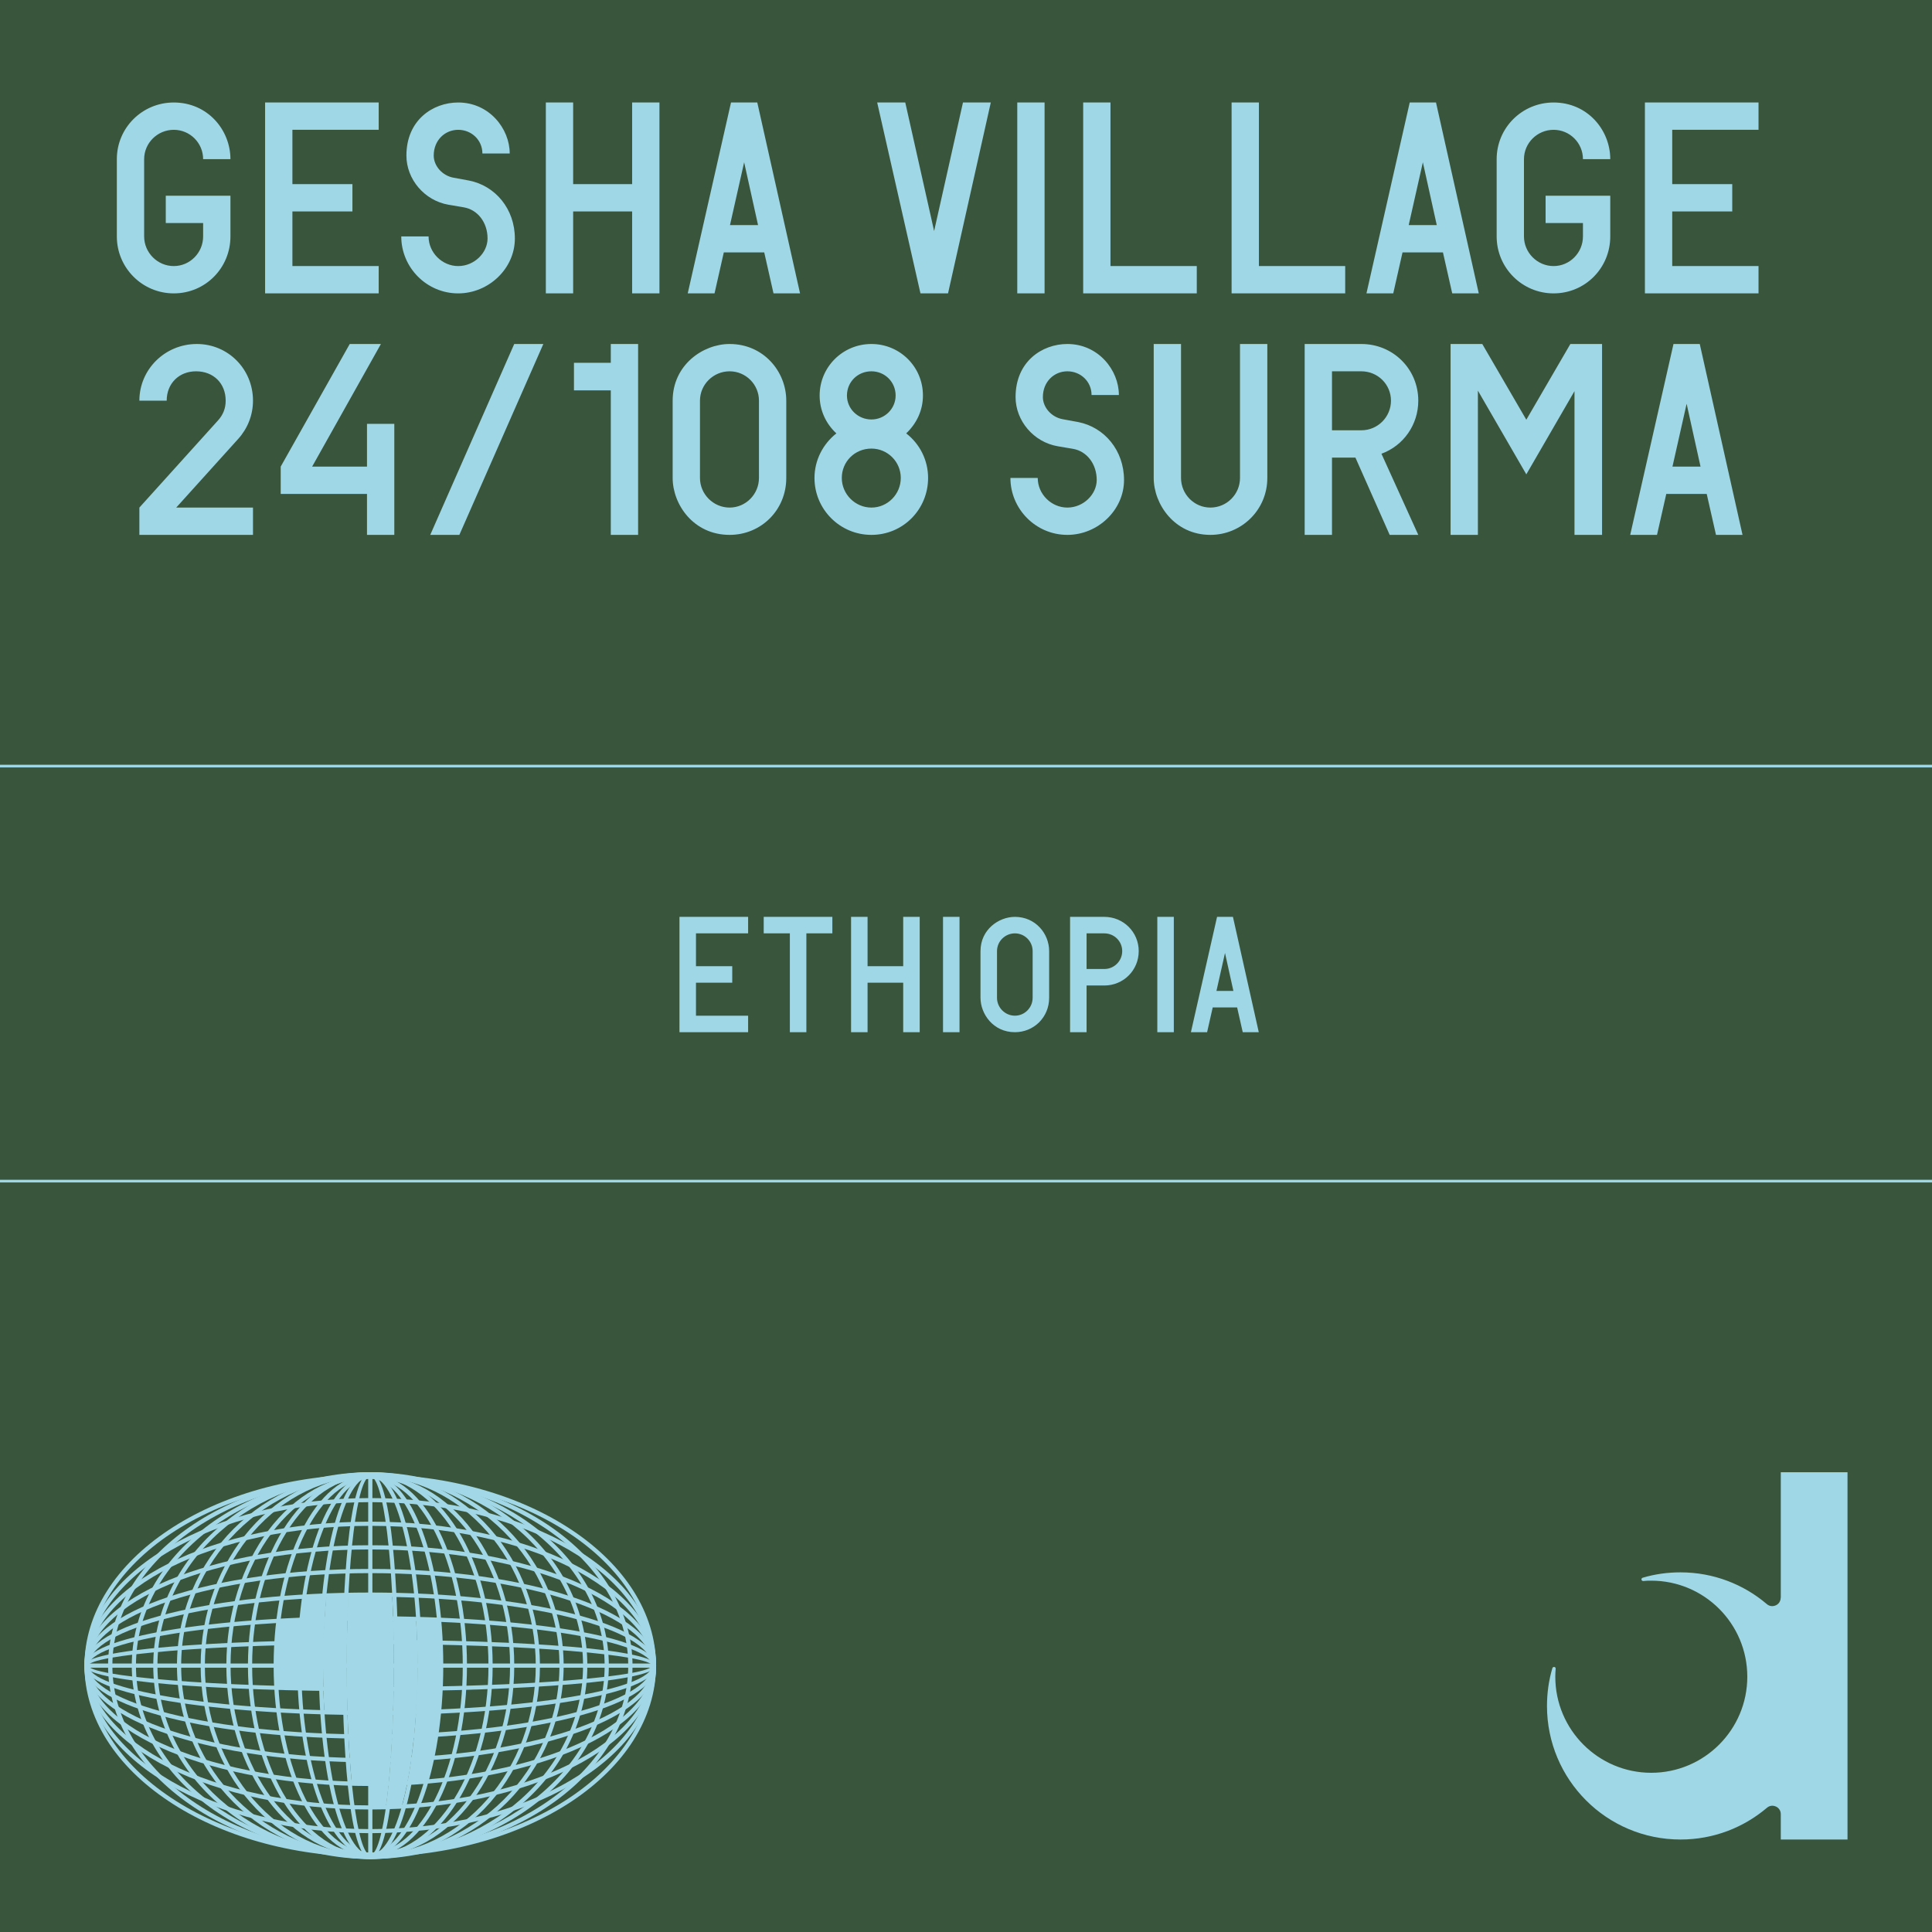 <svg width="1080" height="1080" viewBox="0 0 1080 1080" fill="none" xmlns="http://www.w3.org/2000/svg">
<g clip-path="url(#clip0_3_1942)">
<rect width="1080" height="1080" fill="#39563D"/>
<rect width="1080" height="1080" fill="#39563D"/>
<g clip-path="url(#clip1_3_1942)">
<path fill-rule="evenodd" clip-rule="evenodd" d="M995.472 893.165V823H1032.77V1028.3H995.472V1014.09C995.472 1012.25 994.447 1010.61 992.739 1009.86C991.031 1009.1 989.186 1009.31 987.752 1010.54C974.703 1021.61 957.896 1028.3 939.449 1028.3C898.184 1028.3 864.775 994.894 864.775 953.629C864.775 946.318 865.8 939.213 867.781 932.518C867.918 932.039 868.396 931.766 868.874 931.834C869.352 931.903 869.694 932.381 869.626 932.859C869.489 934.294 869.421 935.797 869.421 937.3C869.421 966.951 893.469 991 923.052 991C952.635 991 976.752 966.951 976.752 937.3C976.752 907.649 952.703 883.6 923.052 883.6C921.549 883.6 920.114 883.6 918.611 883.805C918.133 883.805 917.723 883.532 917.587 883.054C917.518 882.575 917.792 882.097 918.27 881.961C924.965 879.979 932.002 878.954 939.381 878.954C957.827 878.954 974.703 885.65 987.683 896.718C989.118 897.948 990.963 898.152 992.671 897.401C994.379 896.649 995.404 895.01 995.404 893.165H995.472Z" fill="#A0D7E7"/>
</g>
<g clip-path="url(#clip2_3_1942)">
<path d="M318.479 857.292C289.935 838.299 250.548 826.517 207 826.517C163.452 826.517 124.006 838.299 95.521 857.292C67.153 876.225 49.57 902.31 49.57 931.092C49.57 959.873 67.094 985.958 95.521 1004.89C124.006 1023.88 163.452 1035.67 207 1035.67C250.548 1035.67 289.994 1023.88 318.479 1004.89C346.847 985.958 364.431 959.873 364.431 931.092C364.431 902.31 346.906 876.225 318.479 857.292ZM207 824.172C251.017 824.172 290.932 836.072 319.769 855.357C348.781 874.701 366.717 901.49 366.717 931.092C366.717 960.694 348.781 987.482 319.769 1006.83C290.873 1026.05 251.017 1038.01 207 1038.01C162.983 1038.01 123.068 1026.11 94.231 1006.83C65.16 987.482 47.225 960.694 47.225 931.092C47.225 901.49 65.16 874.701 94.173 855.357C123.068 836.072 162.983 824.172 207 824.172Z" fill="#A1D7E6"/>
<path d="M309.101 857.292C282.961 838.299 246.856 826.517 207 826.517C167.144 826.517 130.981 838.299 104.899 857.292C78.875 876.225 62.816 902.31 62.816 931.092C62.816 959.873 78.875 986.017 104.899 1004.89C131.039 1023.88 167.086 1035.67 207 1035.67C246.914 1035.67 283.019 1023.94 309.101 1004.89C335.125 985.958 351.184 959.873 351.184 931.092C351.184 902.31 335.125 876.167 309.101 857.292ZM207 824.172C247.383 824.172 283.957 836.072 310.508 855.357C337.118 874.701 353.587 901.49 353.587 931.092C353.587 960.694 337.118 987.482 310.508 1006.83C284.016 1026.11 247.442 1038.01 207 1038.01C166.558 1038.01 129.984 1026.11 103.492 1006.83C76.882 987.482 60.413 960.694 60.413 931.092C60.413 901.49 76.882 874.701 103.492 855.357C129.984 836.072 166.617 824.172 207 824.172Z" fill="#A1D7E6"/>
<path d="M299.723 857.233C275.986 838.241 243.222 826.517 207 826.517C170.778 826.517 138.014 838.241 114.276 857.233C90.656 876.167 76.003 902.252 76.003 931.092C76.003 988.83 134.673 1035.67 207 1035.67C243.222 1035.67 275.986 1023.94 299.723 1004.95C323.344 986.017 337.997 959.932 337.997 931.092C337.997 902.252 323.402 876.167 299.723 857.233ZM207 824.172C243.749 824.172 277.041 836.13 301.189 855.416C325.395 874.76 340.341 901.548 340.341 931.092C340.341 960.635 325.395 987.424 301.189 1006.77C277.099 1026.05 243.749 1038.01 207 1038.01C133.384 1038.01 73.659 990.12 73.659 931.092C73.659 901.548 88.605 874.76 112.811 855.416C136.901 836.13 170.25 824.172 207 824.172Z" fill="#A1D7E6"/>
<path fill-rule="evenodd" clip-rule="evenodd" d="M207 825.345C272.704 825.345 325.923 872.708 325.923 931.092C325.923 989.475 272.645 1036.84 207 1036.84C141.355 1036.84 88.019 989.475 88.019 931.092C88.019 872.708 141.297 825.345 207 825.345ZM207 823C240.409 823 270.711 835.075 292.69 854.595C314.728 874.174 328.326 901.196 328.326 931.092C328.326 960.987 314.728 988.068 292.69 1007.59C270.77 1027.11 240.467 1039.18 207 1039.18C173.533 1039.18 143.289 1027.11 121.31 1007.59C99.272 988.01 85.674 960.987 85.674 931.092C85.674 901.196 99.272 874.115 121.31 854.595C143.289 835.075 173.533 823 207 823Z" fill="#A1D7E6"/>
<path fill-rule="evenodd" clip-rule="evenodd" d="M207 825.345C265.377 825.345 312.735 872.708 312.735 931.092C312.735 989.475 265.377 1036.84 207 1036.84C148.623 1036.84 101.265 989.475 101.265 931.092C101.265 872.708 148.623 825.345 207 825.345ZM207 823C236.833 823 263.853 835.075 283.429 854.654C303.006 874.232 315.08 901.255 315.08 931.092C315.08 960.928 303.006 987.951 283.429 1007.53C263.853 1027.11 236.833 1039.18 207 1039.18C177.167 1039.18 150.147 1027.11 130.571 1007.53C110.994 987.951 98.92 960.928 98.92 931.092C98.92 901.255 110.994 874.232 130.571 854.654C150.147 835.075 177.167 823 207 823Z" fill="#A1D7E6"/>
<path fill-rule="evenodd" clip-rule="evenodd" d="M207 825.345C258.109 825.345 299.489 872.708 299.489 931.092C299.489 989.475 258.051 1036.84 207 1036.84C155.949 1036.84 114.511 989.475 114.511 931.092C114.511 872.708 155.891 825.345 207 825.345ZM207 823C233.258 823 256.996 835.134 274.169 854.771C291.283 874.291 301.833 901.314 301.833 931.092C301.833 960.87 291.225 987.834 274.169 1007.41C256.996 1027.05 233.258 1039.18 207 1039.18C180.742 1039.18 157.004 1027.05 139.831 1007.41C122.717 987.892 112.167 960.87 112.167 931.092C112.167 901.314 122.775 874.349 139.831 854.771C157.004 835.134 180.742 823 207 823Z" fill="#A1D7E6"/>
<path d="M262.153 856.998C248.028 838.182 228.51 826.517 207 826.517C185.49 826.517 165.972 838.182 151.847 856.998C137.663 875.932 128.871 902.134 128.871 931.092C128.871 960.049 137.663 986.193 151.847 1005.18C165.972 1024 185.49 1035.67 207 1035.67C228.51 1035.67 248.028 1024 262.153 1005.18C276.337 986.251 285.129 960.049 285.129 931.092C285.129 902.134 276.337 875.991 262.153 856.998ZM207 824.172C229.272 824.172 249.435 836.189 264.029 855.592C278.506 874.936 287.474 901.607 287.474 931.092C287.474 960.577 278.506 987.248 264.029 1006.59C249.435 1025.99 229.331 1038.01 207 1038.01C184.669 1038.01 164.565 1025.99 149.971 1006.59C135.494 987.248 126.526 960.577 126.526 931.092C126.526 901.607 135.494 874.936 149.971 855.592C164.565 836.189 184.728 824.172 207 824.172Z" fill="#A1D7E6"/>
<path fill-rule="evenodd" clip-rule="evenodd" d="M207 825.345C243.515 825.345 273.055 872.708 273.055 931.092C273.055 989.475 243.457 1036.84 207 1036.84C170.544 1036.84 140.945 989.475 140.945 931.092C140.945 872.708 170.485 825.345 207 825.345ZM207 823C226.108 823 243.339 835.251 255.706 855.064C267.898 874.525 275.4 901.431 275.4 931.092C275.4 960.752 267.839 987.599 255.706 1007.12C243.339 1026.93 226.108 1039.18 207 1039.18C187.893 1039.18 170.661 1026.93 158.294 1007.12C146.103 987.658 138.601 960.752 138.601 931.092C138.601 901.431 146.161 874.584 158.294 855.064C170.661 835.251 187.893 823 207 823Z" fill="#A1D7E6"/>
<path d="M243.339 856.823C233.962 838.065 221.126 826.517 207 826.517C192.875 826.517 180.039 838.123 170.661 856.823C161.166 875.815 155.305 902.076 155.305 931.092C155.305 960.108 161.166 986.368 170.661 1005.36C180.039 1024.12 192.875 1035.67 207 1035.67C221.126 1035.67 233.962 1024.06 243.339 1005.36C252.834 986.368 258.696 960.108 258.696 931.092C258.696 902.076 252.834 875.815 243.339 856.823ZM207 824.172C222.063 824.172 235.661 836.248 245.449 855.767C255.12 875.053 261.04 901.665 261.04 931.033C261.04 960.401 255.062 987.013 245.449 1006.3C235.661 1025.82 222.122 1037.89 207 1037.89C191.878 1037.89 178.339 1025.82 168.551 1006.3C158.88 987.013 152.96 960.401 152.96 931.033C152.96 901.665 158.939 875.053 168.551 855.767C178.339 836.248 191.937 824.172 207 824.172Z" fill="#A1D7E6"/>
<path fill-rule="evenodd" clip-rule="evenodd" d="M207 825.345C221.594 825.345 233.434 872.708 233.434 931.092C233.434 989.475 221.594 1036.84 207 1036.84C192.406 1036.84 180.566 989.475 180.566 931.092C180.566 872.708 192.406 825.345 207 825.345ZM207 823C215.499 823 222.884 835.544 227.983 855.767C232.789 875.053 235.778 901.724 235.778 931.092C235.778 960.459 232.789 987.13 227.983 1006.42C222.942 1026.64 215.557 1039.18 207 1039.18C198.443 1039.18 191.116 1026.64 186.017 1006.42C181.211 987.13 178.222 960.459 178.222 931.092C178.222 901.724 181.211 875.053 186.017 855.767C191.058 835.544 198.443 823 207 823Z" fill="#A1D7E6"/>
<path d="M233.903 856.705C226.928 838.065 217.374 826.517 206.942 826.517C196.509 826.517 187.014 838.065 179.98 856.705C172.83 875.698 168.434 902.017 168.434 931.092C168.434 960.166 172.83 986.427 179.98 1005.48C186.955 1024.12 196.509 1035.67 206.942 1035.67C217.374 1035.67 226.869 1024.12 233.903 1005.48C241.053 986.486 245.449 960.166 245.449 931.092C245.449 902.017 241.053 875.756 233.903 856.705ZM207 824.172C218.488 824.172 228.804 836.306 236.13 855.885C243.339 875.17 247.794 901.724 247.794 931.092C247.794 960.459 243.339 987.013 236.13 1006.24C228.804 1025.88 218.488 1037.95 207 1037.95C195.512 1037.95 185.197 1025.82 177.87 1006.24C170.661 986.955 166.207 960.401 166.207 931.092C166.207 901.783 170.661 875.17 177.87 855.885C185.197 836.306 195.512 824.172 207 824.172Z" fill="#A1D7E6"/>
<path fill-rule="evenodd" clip-rule="evenodd" d="M207 825.345C214.327 825.345 220.188 872.708 220.188 931.092C220.188 989.475 214.268 1036.84 207 1036.84C199.732 1036.84 193.813 989.475 193.813 931.092C193.813 872.708 199.674 825.345 207 825.345ZM207 823C212.041 823 216.144 835.603 218.664 856.061C221.067 875.287 222.532 901.841 222.532 931.092C222.532 960.342 221.067 986.896 218.664 1006.12C216.085 1026.52 212.041 1039.18 207 1039.18C201.96 1039.18 197.857 1026.58 195.337 1006.12C192.934 986.896 191.468 960.342 191.468 931.092C191.468 901.841 192.934 875.287 195.337 856.061C197.916 835.661 201.96 823 207 823Z" fill="#A1D7E6"/>
<path d="M208.173 825.345H205.828V1036.84H208.173V825.345Z" fill="#A1D7E6"/>
<path d="M318.538 866.67C289.994 850.023 250.548 839.706 207 839.706C163.452 839.706 123.948 850.023 95.462 866.67C67.094 883.201 49.57 906.003 49.57 931.092C49.57 956.18 67.094 978.983 95.404 995.513C123.948 1012.16 163.393 1022.48 206.942 1022.48C250.49 1022.48 289.994 1012.16 318.479 995.513C346.789 978.983 364.313 956.18 364.313 931.092C364.313 906.003 346.789 883.201 318.479 866.67M207 837.42C251.017 837.42 290.873 847.854 319.71 864.677C348.781 881.618 366.775 905.124 366.775 931.092C366.775 957.059 348.781 980.565 319.71 997.506C290.815 1014.33 250.959 1024.76 207 1024.76C163.041 1024.76 123.127 1014.33 94.29 997.506C65.219 980.565 47.225 957.059 47.225 931.092C47.225 905.124 65.219 881.618 94.29 864.677C123.186 847.854 163.041 837.42 207 837.42Z" fill="#A1D7E6"/>
<path d="M318.596 876.049C290.053 861.805 250.607 852.954 207 852.954C163.393 852.954 123.948 861.805 95.404 876.049C67.094 890.235 49.57 909.696 49.57 931.092C49.57 952.487 67.094 971.948 95.345 986.134C123.596 1000.32 163.335 1009.23 206.942 1009.23C250.548 1009.23 289.994 1000.38 318.538 986.134C346.847 972.007 364.313 952.546 364.313 931.092C364.313 909.637 346.789 890.235 318.538 876.049M206.942 850.609C250.9 850.609 290.756 859.519 319.593 873.939C348.723 888.476 366.717 908.7 366.717 931.092C366.717 953.484 348.723 973.648 319.593 988.186C290.756 1002.61 250.9 1011.52 206.942 1011.52C162.983 1011.52 123.127 1002.61 94.29 988.186C65.453 973.766 47.225 953.484 47.225 931.092C47.225 908.7 65.219 888.535 94.349 873.939C123.186 859.519 163.041 850.609 207 850.609H206.942Z" fill="#A1D7E6"/>
<path d="M318.655 885.428C290.111 873.529 250.607 866.143 206.942 866.143C163.276 866.143 123.83 873.529 95.228 885.428C67.036 897.21 49.57 913.389 49.57 931.092C49.57 948.794 67.036 964.973 95.287 976.755C123.83 988.654 163.335 996.04 207 996.04C250.666 996.04 290.111 988.654 318.714 976.755C346.964 964.973 364.431 948.853 364.431 931.092C364.431 913.33 346.964 897.21 318.714 885.428M207 863.798C250.959 863.798 290.756 871.243 319.593 883.259C348.723 895.393 366.775 912.275 366.775 931.092C366.775 949.908 348.723 966.731 319.593 978.924C290.756 990.941 250.959 998.385 207 998.385C163.041 998.385 123.244 990.941 94.407 978.924C65.278 966.731 47.225 949.849 47.225 931.092C47.225 912.334 65.278 895.393 94.407 883.259C123.244 871.243 163.041 863.798 207 863.798Z" fill="#A1D7E6"/>
<path d="M318.772 894.807C290.17 885.252 250.666 879.39 207 879.39C163.335 879.39 123.83 885.311 95.228 894.807C67.036 904.245 49.57 917.023 49.57 931.092C49.57 945.16 67.036 957.939 95.228 967.376C123.83 976.931 163.335 982.793 207 982.793C250.666 982.793 290.17 976.872 318.772 967.376C346.964 957.997 364.431 945.16 364.431 931.092C364.431 917.023 346.964 904.245 318.772 894.807ZM207 877.046C250.9 877.046 290.697 882.966 319.534 892.58C348.723 902.31 366.775 915.91 366.775 931.092C366.775 946.274 348.723 959.873 319.534 969.604C290.697 979.217 250.959 985.137 207 985.137C163.041 985.137 123.303 979.217 94.466 969.604C65.278 959.873 47.225 946.274 47.225 931.092C47.225 915.91 65.278 902.31 94.466 892.58C123.303 882.966 163.041 877.046 207 877.046Z" fill="#A1D7E6"/>
<path d="M318.831 904.186C290.228 897.035 250.666 892.58 207 892.58C163.335 892.58 123.772 897.035 95.169 904.186C66.977 911.22 49.57 920.775 49.57 931.092C49.57 941.408 66.977 950.963 95.111 957.997C123.713 965.149 163.276 969.545 206.942 969.545C250.607 969.545 290.17 965.149 318.772 957.997C346.906 950.963 364.313 941.408 364.313 931.092C364.313 920.775 346.906 911.22 318.772 904.186M206.942 890.235C250.842 890.235 290.58 894.69 319.358 901.9C348.606 909.227 366.717 919.544 366.717 931.092C366.717 942.639 348.606 952.956 319.358 960.283C290.58 967.493 250.842 971.948 206.942 971.948C163.041 971.948 123.303 967.493 94.525 960.283C65.278 952.956 47.166 942.639 47.166 931.092C47.166 919.544 65.278 909.227 94.525 901.9C123.303 894.69 163.041 890.235 206.942 890.235Z" fill="#A1D7E6"/>
<path d="M318.948 913.565C290.346 908.817 250.724 905.827 207 905.827C163.276 905.827 123.655 908.758 95.052 913.565C66.977 918.254 49.57 924.468 49.57 931.092C49.57 937.715 66.919 943.929 95.052 948.618C123.655 953.366 163.276 956.356 207 956.356C250.724 956.356 290.346 953.425 318.948 948.618C347.023 943.929 364.431 937.715 364.431 931.092C364.431 924.468 347.082 918.254 318.948 913.565ZM207 903.483C250.842 903.483 290.58 906.472 319.358 911.22C348.664 916.085 366.775 923.12 366.775 931.092C366.775 939.064 348.664 946.039 319.358 950.963C290.58 955.77 250.842 958.701 207 958.701C163.159 958.701 123.42 955.711 94.642 950.963C65.336 946.098 47.225 939.064 47.225 931.092C47.225 923.12 65.336 916.144 94.642 911.22C123.42 906.413 163.159 903.483 207 903.483Z" fill="#A1D7E6"/>
<path d="M319.007 922.885C290.346 920.482 250.724 919.016 206.942 919.016C163.159 919.016 123.537 920.482 94.876 922.885C66.86 925.23 49.511 928.161 49.511 931.092C49.511 934.023 66.86 936.953 94.876 939.24C123.537 941.643 163.159 943.108 206.942 943.108C250.724 943.108 290.346 941.643 319.007 939.24C347.023 936.895 364.372 933.964 364.372 931.092C364.372 928.219 347.023 925.23 319.007 922.885ZM206.942 916.672C250.783 916.672 290.463 918.137 319.183 920.54C348.547 923.002 366.717 926.695 366.717 931.033C366.717 935.371 348.547 939.122 319.183 941.526C290.463 943.929 250.783 945.394 206.942 945.394C163.1 945.394 123.42 943.929 94.701 941.526C65.336 939.064 47.166 935.371 47.166 931.033C47.166 926.695 65.336 922.944 94.701 920.54C123.42 918.137 163.1 916.672 206.942 916.672Z" fill="#A1D7E6"/>
<path d="M365.603 929.919H48.398V932.264H365.603V929.919Z" fill="#A1D7E6"/>
<path fill-rule="evenodd" clip-rule="evenodd" d="M170.075 892.521C169.489 896.683 168.961 901.021 168.551 905.417C172.771 905.241 177.049 905.124 181.387 905.007C181.68 900.552 182.031 896.155 182.442 891.935C178.28 892.111 174.119 892.287 170.075 892.521Z" fill="#A1D7E6"/>
<path fill-rule="evenodd" clip-rule="evenodd" d="M168.493 905.417C164.097 905.593 159.818 905.827 155.598 906.062C155.129 910.165 154.719 914.327 154.484 918.606C158.763 918.489 163.159 918.372 167.613 918.254C167.789 913.858 168.082 909.579 168.493 905.417Z" fill="#A1D7E6"/>
<path fill-rule="evenodd" clip-rule="evenodd" d="M167.613 918.254C163.159 918.372 158.763 918.489 154.484 918.606C154.25 922.709 154.132 926.871 154.132 931.092H167.32C167.32 926.754 167.437 922.475 167.613 918.313" fill="#A1D7E6"/>
<path fill-rule="evenodd" clip-rule="evenodd" d="M167.32 931.092H154.132C154.132 935.312 154.25 939.474 154.484 943.577C158.763 943.695 163.159 943.812 167.613 943.929C167.437 939.709 167.32 935.429 167.32 931.15" fill="#A1D7E6"/>
<path fill-rule="evenodd" clip-rule="evenodd" d="M167.32 931.092C167.32 935.429 167.438 939.709 167.613 943.87C171.951 943.988 176.288 944.046 180.742 944.105C180.625 939.826 180.567 935.488 180.567 931.092H167.379H167.32Z" fill="#A1D7E6"/>
<path fill-rule="evenodd" clip-rule="evenodd" d="M180.566 931.092C180.566 935.488 180.625 939.884 180.742 944.105C185.079 944.163 189.417 944.222 193.871 944.222C193.813 939.884 193.754 935.488 193.754 931.033H180.566V931.092Z" fill="#A1D7E6"/>
<path fill-rule="evenodd" clip-rule="evenodd" d="M193.754 931.092C193.754 935.547 193.754 939.943 193.871 944.281C198.208 944.281 202.546 944.281 207 944.281V931.092H193.813H193.754Z" fill="#A1D7E6"/>
<path fill-rule="evenodd" clip-rule="evenodd" d="M207 944.281C202.604 944.281 198.208 944.281 193.871 944.281C193.93 948.794 194.047 953.191 194.164 957.47C198.384 957.47 202.663 957.528 206.941 957.528V944.339L207 944.281Z" fill="#A1D7E6"/>
<path fill-rule="evenodd" clip-rule="evenodd" d="M207 957.528C202.663 957.528 198.443 957.528 194.223 957.47C194.34 961.983 194.574 966.38 194.75 970.659C198.794 970.717 202.897 970.776 207 970.776V957.587V957.528Z" fill="#A1D7E6"/>
<path fill-rule="evenodd" clip-rule="evenodd" d="M207 970.717C202.897 970.717 198.795 970.717 194.75 970.6C194.985 975.172 195.278 979.569 195.571 983.789C199.381 983.907 203.191 983.907 207 983.907V970.717Z" fill="#A1D7E6"/>
<path fill-rule="evenodd" clip-rule="evenodd" d="M207 983.965C203.132 983.965 199.322 983.965 195.571 983.848C195.922 988.479 196.274 992.875 196.684 997.037C200.084 997.154 203.542 997.154 207 997.154V983.965Z" fill="#A1D7E6"/>
<path fill-rule="evenodd" clip-rule="evenodd" d="M217.316 997.037C213.916 997.154 210.458 997.154 207 997.154V1010.34C209.931 1010.34 212.861 1010.34 215.733 1010.23C216.319 1006.18 216.847 1001.73 217.316 996.978" fill="#A1D7E6"/>
<path fill-rule="evenodd" clip-rule="evenodd" d="M217.316 997.037C216.847 1001.78 216.32 1006.24 215.733 1010.28C218.723 1010.23 221.653 1010.11 224.584 1009.93C225.697 1005.89 226.752 1001.43 227.69 996.627C224.232 996.802 220.774 996.978 217.257 997.037" fill="#A1D7E6"/>
<path fill-rule="evenodd" clip-rule="evenodd" d="M217.316 997.037C220.833 996.92 224.291 996.802 227.749 996.627C228.569 992.465 229.331 988.068 229.976 983.438C226.166 983.613 222.357 983.731 218.488 983.848C218.136 988.479 217.785 992.875 217.375 997.037" fill="#A1D7E6"/>
<path fill-rule="evenodd" clip-rule="evenodd" d="M229.976 983.438C233.903 983.262 237.771 983.027 241.64 982.734C242.519 978.572 243.281 974.176 243.926 969.721C239.881 969.955 235.72 970.19 231.559 970.307C231.09 974.879 230.562 979.217 229.976 983.438Z" fill="#A1D7E6"/>
<path fill-rule="evenodd" clip-rule="evenodd" d="M231.559 970.249C235.72 970.073 239.881 969.897 243.926 969.662C244.512 965.5 245.039 961.163 245.45 956.766C241.229 956.942 236.951 957.059 232.614 957.235C232.321 961.69 231.969 966.087 231.559 970.307" fill="#A1D7E6"/>
<path fill-rule="evenodd" clip-rule="evenodd" d="M232.613 957.177C236.951 957.059 241.229 956.884 245.449 956.708C245.859 952.546 246.153 948.208 246.328 943.87C241.991 943.988 237.654 944.046 233.199 944.105C233.082 948.56 232.848 952.898 232.613 957.177Z" fill="#A1D7E6"/>
<path fill-rule="evenodd" clip-rule="evenodd" d="M233.2 944.105C237.654 944.046 241.991 943.988 246.329 943.87C246.505 939.65 246.622 935.371 246.622 931.092H233.434C233.434 935.488 233.376 939.884 233.258 944.105" fill="#A1D7E6"/>
<path fill-rule="evenodd" clip-rule="evenodd" d="M233.434 931.092H246.622C246.622 926.754 246.505 922.475 246.329 918.313C241.991 918.196 237.654 918.137 233.2 918.078C233.317 922.357 233.376 926.695 233.376 931.092" fill="#A1D7E6"/>
<path fill-rule="evenodd" clip-rule="evenodd" d="M233.199 918.078C237.654 918.137 241.991 918.196 246.328 918.313C246.153 913.917 245.859 909.637 245.449 905.476C241.229 905.3 236.951 905.182 232.613 905.065C232.906 909.344 233.082 913.682 233.199 918.137" fill="#A1D7E6"/>
<path fill-rule="evenodd" clip-rule="evenodd" d="M233.199 918.078C233.082 913.623 232.848 909.286 232.613 905.007C228.393 904.889 224.115 904.831 219.777 904.772C219.895 909.051 220.012 913.448 220.07 917.961C224.525 917.961 228.862 918.02 233.199 918.078Z" fill="#A1D7E6"/>
<path fill-rule="evenodd" clip-rule="evenodd" d="M207 904.655C211.337 904.655 215.557 904.655 219.777 904.714C219.66 900.2 219.426 895.804 219.25 891.524C215.206 891.466 211.103 891.407 207 891.407V904.596V904.655Z" fill="#A1D7E6"/>
<path fill-rule="evenodd" clip-rule="evenodd" d="M207 904.655V891.466C202.897 891.466 198.794 891.466 194.75 891.583C194.516 895.862 194.34 900.259 194.223 904.772C198.443 904.772 202.721 904.713 207 904.713" fill="#A1D7E6"/>
<path fill-rule="evenodd" clip-rule="evenodd" d="M207 904.655V891.466C202.897 891.466 198.794 891.466 194.75 891.583C190.589 891.642 186.486 891.759 182.442 891.935C182.031 896.155 181.68 900.552 181.387 905.007C185.607 904.889 189.885 904.831 194.223 904.772C198.443 904.772 202.721 904.713 207 904.713M194.223 904.772C194.34 900.259 194.574 895.862 194.75 891.583C194.516 895.862 194.34 900.259 194.223 904.772Z" fill="#A1D7E6"/>
<path fill-rule="evenodd" clip-rule="evenodd" d="M180.742 918.078C180.859 913.623 181.094 909.286 181.328 905.007C181.621 900.552 181.973 896.155 182.383 891.935C178.222 892.111 174.061 892.287 170.016 892.521C169.43 896.683 168.903 901.021 168.492 905.417C168.082 909.579 167.789 913.917 167.613 918.254C171.951 918.137 176.288 918.078 180.742 918.02M181.328 904.948C176.991 905.065 172.712 905.241 168.492 905.358C172.712 905.182 176.991 905.065 181.328 904.948Z" fill="#A1D7E6"/>
<path fill-rule="evenodd" clip-rule="evenodd" d="M194.164 904.714C189.827 904.714 185.548 904.831 181.328 904.948C176.991 905.065 172.712 905.241 168.492 905.358C168.082 909.52 167.789 913.858 167.613 918.196C171.951 918.078 176.288 918.02 180.742 917.961C185.08 917.903 189.417 917.844 193.871 917.844C193.93 913.33 194.047 908.934 194.164 904.655M181.328 904.889C181.035 909.168 180.859 913.506 180.742 917.961C180.859 913.506 181.094 909.168 181.328 904.889Z" fill="#A1D7E6"/>
<path fill-rule="evenodd" clip-rule="evenodd" d="M194.164 904.714C194.047 908.993 193.93 913.389 193.871 917.903C198.208 917.903 202.546 917.903 207 917.903V904.714C202.663 904.714 198.443 904.714 194.223 904.772" fill="#A1D7E6"/>
<path fill-rule="evenodd" clip-rule="evenodd" d="M207 904.655V917.844C211.396 917.844 215.792 917.844 220.129 917.844C220.07 913.33 219.953 908.934 219.836 904.655C215.616 904.655 211.337 904.596 207.059 904.596" fill="#A1D7E6"/>
<path fill-rule="evenodd" clip-rule="evenodd" d="M180.567 931.092C180.567 926.695 180.625 922.299 180.742 918.078C176.288 918.137 171.951 918.196 167.613 918.313C167.438 922.533 167.32 926.812 167.32 931.092H180.508H180.567Z" fill="#A1D7E6"/>
<path fill-rule="evenodd" clip-rule="evenodd" d="M167.613 918.254C167.438 922.475 167.32 926.754 167.32 931.033H193.754C193.754 926.578 193.754 922.182 193.871 917.844C189.417 917.844 185.08 917.903 180.742 917.961C176.288 918.02 171.951 918.078 167.613 918.196M180.742 917.961C180.625 922.24 180.567 926.578 180.567 930.974C180.567 926.578 180.625 922.182 180.742 917.961Z" fill="#A1D7E6"/>
<path fill-rule="evenodd" clip-rule="evenodd" d="M193.871 944.281C189.417 944.281 185.079 944.222 180.742 944.163C180.859 948.618 181.094 952.956 181.328 957.235C185.548 957.353 189.827 957.411 194.164 957.47C194.047 953.191 193.93 948.794 193.871 944.281Z" fill="#A1D7E6"/>
<path fill-rule="evenodd" clip-rule="evenodd" d="M193.754 931.092H206.942V917.903C202.546 917.903 198.15 917.903 193.813 917.903C193.754 922.24 193.695 926.637 193.695 931.092" fill="#A1D7E6"/>
<path fill-rule="evenodd" clip-rule="evenodd" d="M207 917.844V931.033H220.188C220.188 926.578 220.188 922.182 220.07 917.844C215.733 917.844 211.396 917.844 206.941 917.844" fill="#A1D7E6"/>
<path fill-rule="evenodd" clip-rule="evenodd" d="M220.129 917.903C220.188 922.24 220.246 926.637 220.246 931.092H233.434C233.434 926.695 233.375 922.299 233.258 918.078C228.921 918.02 224.583 917.961 220.129 917.961" fill="#A1D7E6"/>
<path fill-rule="evenodd" clip-rule="evenodd" d="M233.434 931.092H220.246C220.246 935.547 220.246 939.943 220.129 944.281C224.583 944.281 228.921 944.222 233.258 944.163C233.375 939.884 233.434 935.547 233.434 931.15" fill="#A1D7E6"/>
<path fill-rule="evenodd" clip-rule="evenodd" d="M220.129 944.281C220.188 939.943 220.246 935.547 220.246 931.092H207.059V944.281C211.454 944.281 215.85 944.281 220.188 944.281" fill="#A1D7E6"/>
<path fill-rule="evenodd" clip-rule="evenodd" d="M220.129 944.281C215.792 944.281 211.454 944.281 207 944.281V957.47C211.337 957.47 215.557 957.47 219.777 957.411C219.895 953.132 220.012 948.736 220.07 944.222" fill="#A1D7E6"/>
<path fill-rule="evenodd" clip-rule="evenodd" d="M220.129 944.281C220.07 948.794 219.953 953.191 219.836 957.47C224.173 957.47 228.452 957.352 232.672 957.235C237.009 957.118 241.288 956.942 245.508 956.766C245.918 952.604 246.211 948.267 246.387 943.929C242.05 944.046 237.712 944.105 233.258 944.163C228.921 944.222 224.583 944.281 220.129 944.281ZM232.613 957.177C232.906 952.898 233.082 948.56 233.199 944.105C233.082 948.56 232.848 952.898 232.613 957.177Z" fill="#A1D7E6"/>
<path fill-rule="evenodd" clip-rule="evenodd" d="M232.613 957.177C228.393 957.294 224.115 957.352 219.778 957.411C219.66 961.925 219.426 966.321 219.25 970.6C223.411 970.542 227.514 970.424 231.558 970.248C231.969 966.028 232.32 961.632 232.613 957.177Z" fill="#A1D7E6"/>
<path fill-rule="evenodd" clip-rule="evenodd" d="M219.25 970.6C219.484 966.321 219.66 961.925 219.777 957.411C215.557 957.411 211.279 957.47 207 957.47V970.659C211.103 970.659 215.206 970.659 219.25 970.542" fill="#A1D7E6"/>
<path fill-rule="evenodd" clip-rule="evenodd" d="M219.25 970.6C215.206 970.659 211.103 970.717 207 970.717V983.907C210.868 983.907 214.678 983.907 218.429 983.789C218.722 979.569 219.015 975.172 219.25 970.6Z" fill="#A1D7E6"/>
<path fill-rule="evenodd" clip-rule="evenodd" d="M218.429 983.848C214.619 983.965 210.81 983.965 207 983.965V997.154C210.458 997.154 213.916 997.154 217.316 997.037C217.726 992.875 218.136 988.479 218.429 983.848Z" fill="#A1D7E6"/>
<path fill-rule="evenodd" clip-rule="evenodd" d="M219.25 970.6C219.015 975.172 218.722 979.569 218.429 983.789C222.298 983.672 226.166 983.555 229.917 983.379C230.503 979.158 231.031 974.762 231.5 970.249C227.455 970.424 223.353 970.542 219.191 970.6" fill="#A1D7E6"/>
<path fill-rule="evenodd" clip-rule="evenodd" d="M229.976 983.438C229.331 988.068 228.569 992.465 227.749 996.627C231.324 996.451 234.841 996.216 238.357 995.923C239.588 991.761 240.643 987.365 241.639 982.734C237.83 983.027 233.903 983.262 229.976 983.438Z" fill="#A1D7E6"/>
</g>
<path d="M97.136 164C79.568 164 65.312 149.744 65.312 132.176V88.976C65.312 71.408 79.568 57.296 97.136 57.296C116.144 57.296 128.816 72.704 128.816 88.976H113.552C113.552 79.904 106.208 72.56 97.136 72.56C88.064 72.56 80.576 79.904 80.576 88.976V132.176C80.576 141.248 88.064 148.736 97.136 148.736C106.208 148.736 113.552 141.248 113.552 132.176V124.688H92.672V109.424H128.816V132.176C128.816 149.744 114.848 164 97.136 164ZM148.191 164V57.296H211.695V72.56H163.455V102.944H197.007V118.208H163.455V148.736H211.695V164H148.191ZM256.132 164C238.42 164 224.308 149.456 224.308 132.176H239.572C239.572 141.248 247.204 148.736 256.132 148.736C265.204 148.736 272.548 141.248 272.548 133.328C272.548 124.256 266.932 117.2 259.3 115.904L250.804 114.464C237.268 112.16 227.188 100.208 227.188 86.96C227.188 67.088 242.02 57.296 256.132 57.296C273.412 57.296 284.932 71.84 284.932 85.808H269.668C269.668 78.32 263.62 72.56 256.132 72.56C248.788 72.56 242.452 78.32 242.452 86.96C242.452 92.72 247.204 98.192 253.54 99.344L262.18 100.928C276.868 103.808 287.812 116.768 287.812 133.328C287.812 150.176 273.124 164 256.132 164ZM353.368 164V118.208H320.392V164H305.128V57.296H320.392V102.944H353.368V57.296H368.632V164H353.368ZM384.446 164L408.638 57.296H423.326L447.23 164H432.398L427.214 141.104H404.606L399.422 164H384.446ZM408.062 125.84H423.758L415.982 90.704L408.062 125.84ZM514.546 164L490.354 57.296H506.05L522.178 129.152L538.306 57.296H553.858L529.954 164H514.546ZM568.659 164V57.296H583.923V164H568.659ZM605.503 164V57.296H620.767V148.736H669.007V164H605.503ZM688.472 164V57.296H703.736V148.736H751.976V164H688.472ZM763.853 164L788.045 57.296H802.733L826.637 164H811.805L806.621 141.104H784.013L778.829 164H763.853ZM787.469 125.84H803.165L795.389 90.704L787.469 125.84ZM868.464 164C850.896 164 836.64 149.744 836.64 132.176V88.976C836.64 71.408 850.896 57.296 868.464 57.296C887.472 57.296 900.144 72.704 900.144 88.976H884.88C884.88 79.904 877.536 72.56 868.464 72.56C859.392 72.56 851.904 79.904 851.904 88.976V132.176C851.904 141.248 859.392 148.736 868.464 148.736C877.536 148.736 884.88 141.248 884.88 132.176V124.688H864V109.424H900.144V132.176C900.144 149.744 886.176 164 868.464 164ZM919.519 164V57.296H983.023V72.56H934.783V102.944H968.335V118.208H934.783V148.736H983.023V164H919.519ZM77.915 299V283.736L121.835 235.064C124.715 231.896 126.155 228.296 126.155 223.976C126.155 214.328 119.387 207.56 109.595 207.56C100.091 207.56 93.179 214.328 93.179 223.976H77.915C77.915 206.408 92.315 192.296 110.027 192.296C127.451 192.296 141.419 206.264 141.419 223.976C141.419 232.04 138.395 239.528 133.211 245.288L98.507 283.736H141.419V299H77.915ZM156.912 276.104V260.84L195.504 192.296H212.928L174.48 260.84H205.152V236.936H220.416V299H205.152V276.104H156.912ZM240.511 299L287.455 192.296H303.727L256.783 299H240.511ZM341.439 299V218.216H320.847V202.808H341.439V192.296H356.703V299H341.439ZM407.847 299C387.687 299 376.023 282.008 376.023 267.176V223.976C376.023 203.96 393.015 192.296 407.847 192.296C426.855 192.296 439.527 207.704 439.527 223.976V267.176C439.527 285.176 425.415 299 407.847 299ZM391.287 267.176C391.287 276.248 398.775 283.736 407.847 283.736C416.919 283.736 424.263 276.248 424.263 267.176V223.976C424.263 214.904 416.919 207.56 407.847 207.56C398.775 207.56 391.287 214.904 391.287 223.976V267.176ZM487.126 299C469.558 299 455.302 284.744 455.302 267.176C455.302 257.24 460.054 248.168 467.542 242.264C461.638 236.792 458.182 229.304 458.182 221.096C458.182 205.256 470.998 192.296 487.126 192.296C502.966 192.296 515.926 204.968 515.926 221.096C515.926 229.304 512.47 236.648 506.566 242.264C514.198 248.168 518.806 257.24 518.806 267.176C518.806 284.744 504.838 299 487.126 299ZM470.566 267.176C470.566 276.248 478.054 283.736 487.126 283.736C496.198 283.736 503.542 276.248 503.542 267.176C503.542 258.104 496.198 250.76 487.126 250.76C477.766 250.76 470.566 258.104 470.566 267.176ZM473.446 221.096C473.446 228.584 479.638 234.488 487.126 234.488C494.614 234.488 500.662 228.44 500.662 221.096C500.662 213.464 494.614 207.56 487.126 207.56C479.494 207.56 473.446 213.464 473.446 221.096ZM596.656 299C578.944 299 564.832 284.456 564.832 267.176H580.096C580.096 276.248 587.728 283.736 596.656 283.736C605.728 283.736 613.072 276.248 613.072 268.328C613.072 259.256 607.456 252.2 599.824 250.904L591.328 249.464C577.792 247.16 567.712 235.208 567.712 221.96C567.712 202.088 582.544 192.296 596.656 192.296C613.936 192.296 625.456 206.84 625.456 220.808H610.192C610.192 213.32 604.144 207.56 596.656 207.56C589.312 207.56 582.976 213.32 582.976 221.96C582.976 227.72 587.728 233.192 594.064 234.344L602.704 235.928C617.392 238.808 628.336 251.768 628.336 268.328C628.336 285.176 613.648 299 596.656 299ZM676.612 299C656.596 299 644.932 281.864 644.932 267.176V192.296H660.196V267.176C660.196 276.248 667.54 283.736 676.612 283.736C685.828 283.736 693.172 276.248 693.172 267.176V192.296H708.436V267.176C708.436 285.176 693.892 299 676.612 299ZM729.323 299V192.296H761.003C778.715 192.296 792.827 206.264 792.827 223.976C792.827 237.512 784.475 249.176 772.235 253.64L792.827 299H776.843L757.691 255.8H744.587V299H729.323ZM744.587 240.536H761.003C770.219 240.536 777.563 233.048 777.563 223.976C777.563 214.904 770.219 207.56 761.003 207.56H744.587V240.536ZM810.886 299V192.296H828.598L853.222 234.632L877.846 192.296H895.558V299H880.15V218.648L853.222 265.16L826.15 218.36V299H810.886ZM911.298 299L935.49 192.296H950.178L974.082 299H959.25L954.066 276.104H931.458L926.274 299H911.298ZM934.914 260.84H950.61L942.834 225.704L934.914 260.84Z" fill="#A0D7E7"/>
<line y1="428.25" x2="1080" y2="428.25" stroke="#A0D7E7" stroke-width="1.5"/>
<path d="M379.832 577V512.533H418.199V521.755H389.054V540.112H409.325V549.334H389.054V567.778H418.199V577H379.832ZM441.54 577V521.755H426.924V512.533H465.291V521.755H450.762V577H441.54ZM504.898 577V549.334H484.975V577H475.753V512.533H484.975V540.112H504.898V512.533H514.12V577H504.898ZM527.154 577V512.533H536.376V577H527.154ZM567.336 577C555.156 577 548.109 566.734 548.109 557.773V531.673C548.109 519.58 558.375 512.533 567.336 512.533C578.82 512.533 586.476 521.842 586.476 531.673V557.773C586.476 568.648 577.95 577 567.336 577ZM557.331 557.773C557.331 563.254 561.855 567.778 567.336 567.778C572.817 567.778 577.254 563.254 577.254 557.773V531.673C577.254 526.192 572.817 521.755 567.336 521.755C561.855 521.755 557.331 526.192 557.331 531.673V557.773ZM598.181 577V512.533H617.321C628.022 512.533 636.548 521.059 636.548 531.673C636.548 542.374 628.022 550.9 617.321 550.9H607.403V577H598.181ZM607.403 541.678H617.321C622.889 541.678 627.326 537.154 627.326 531.673C627.326 526.192 622.889 521.755 617.321 521.755H607.403V541.678ZM646.949 577V512.533H656.171V577H646.949ZM665.729 577L680.345 512.533H689.219L703.661 577H694.7L691.568 563.167H677.909L674.777 577H665.729ZM679.997 553.945H689.48L684.782 532.717L679.997 553.945Z" fill="#A0D7E7"/>
<line y1="660.25" x2="1080" y2="660.25" stroke="#A0D7E7" stroke-width="1.5"/>
</g>
<defs>
<clipPath id="clip0_3_1942">
<rect width="1080" height="1080" fill="white"/>
</clipPath>
<clipPath id="clip1_3_1942">
<rect width="168" height="205.303" fill="white" transform="translate(864.775 823)"/>
</clipPath>
<clipPath id="clip2_3_1942">
<rect width="319.55" height="216.183" fill="white" transform="translate(47.225 823)"/>
</clipPath>
</defs>
</svg>
